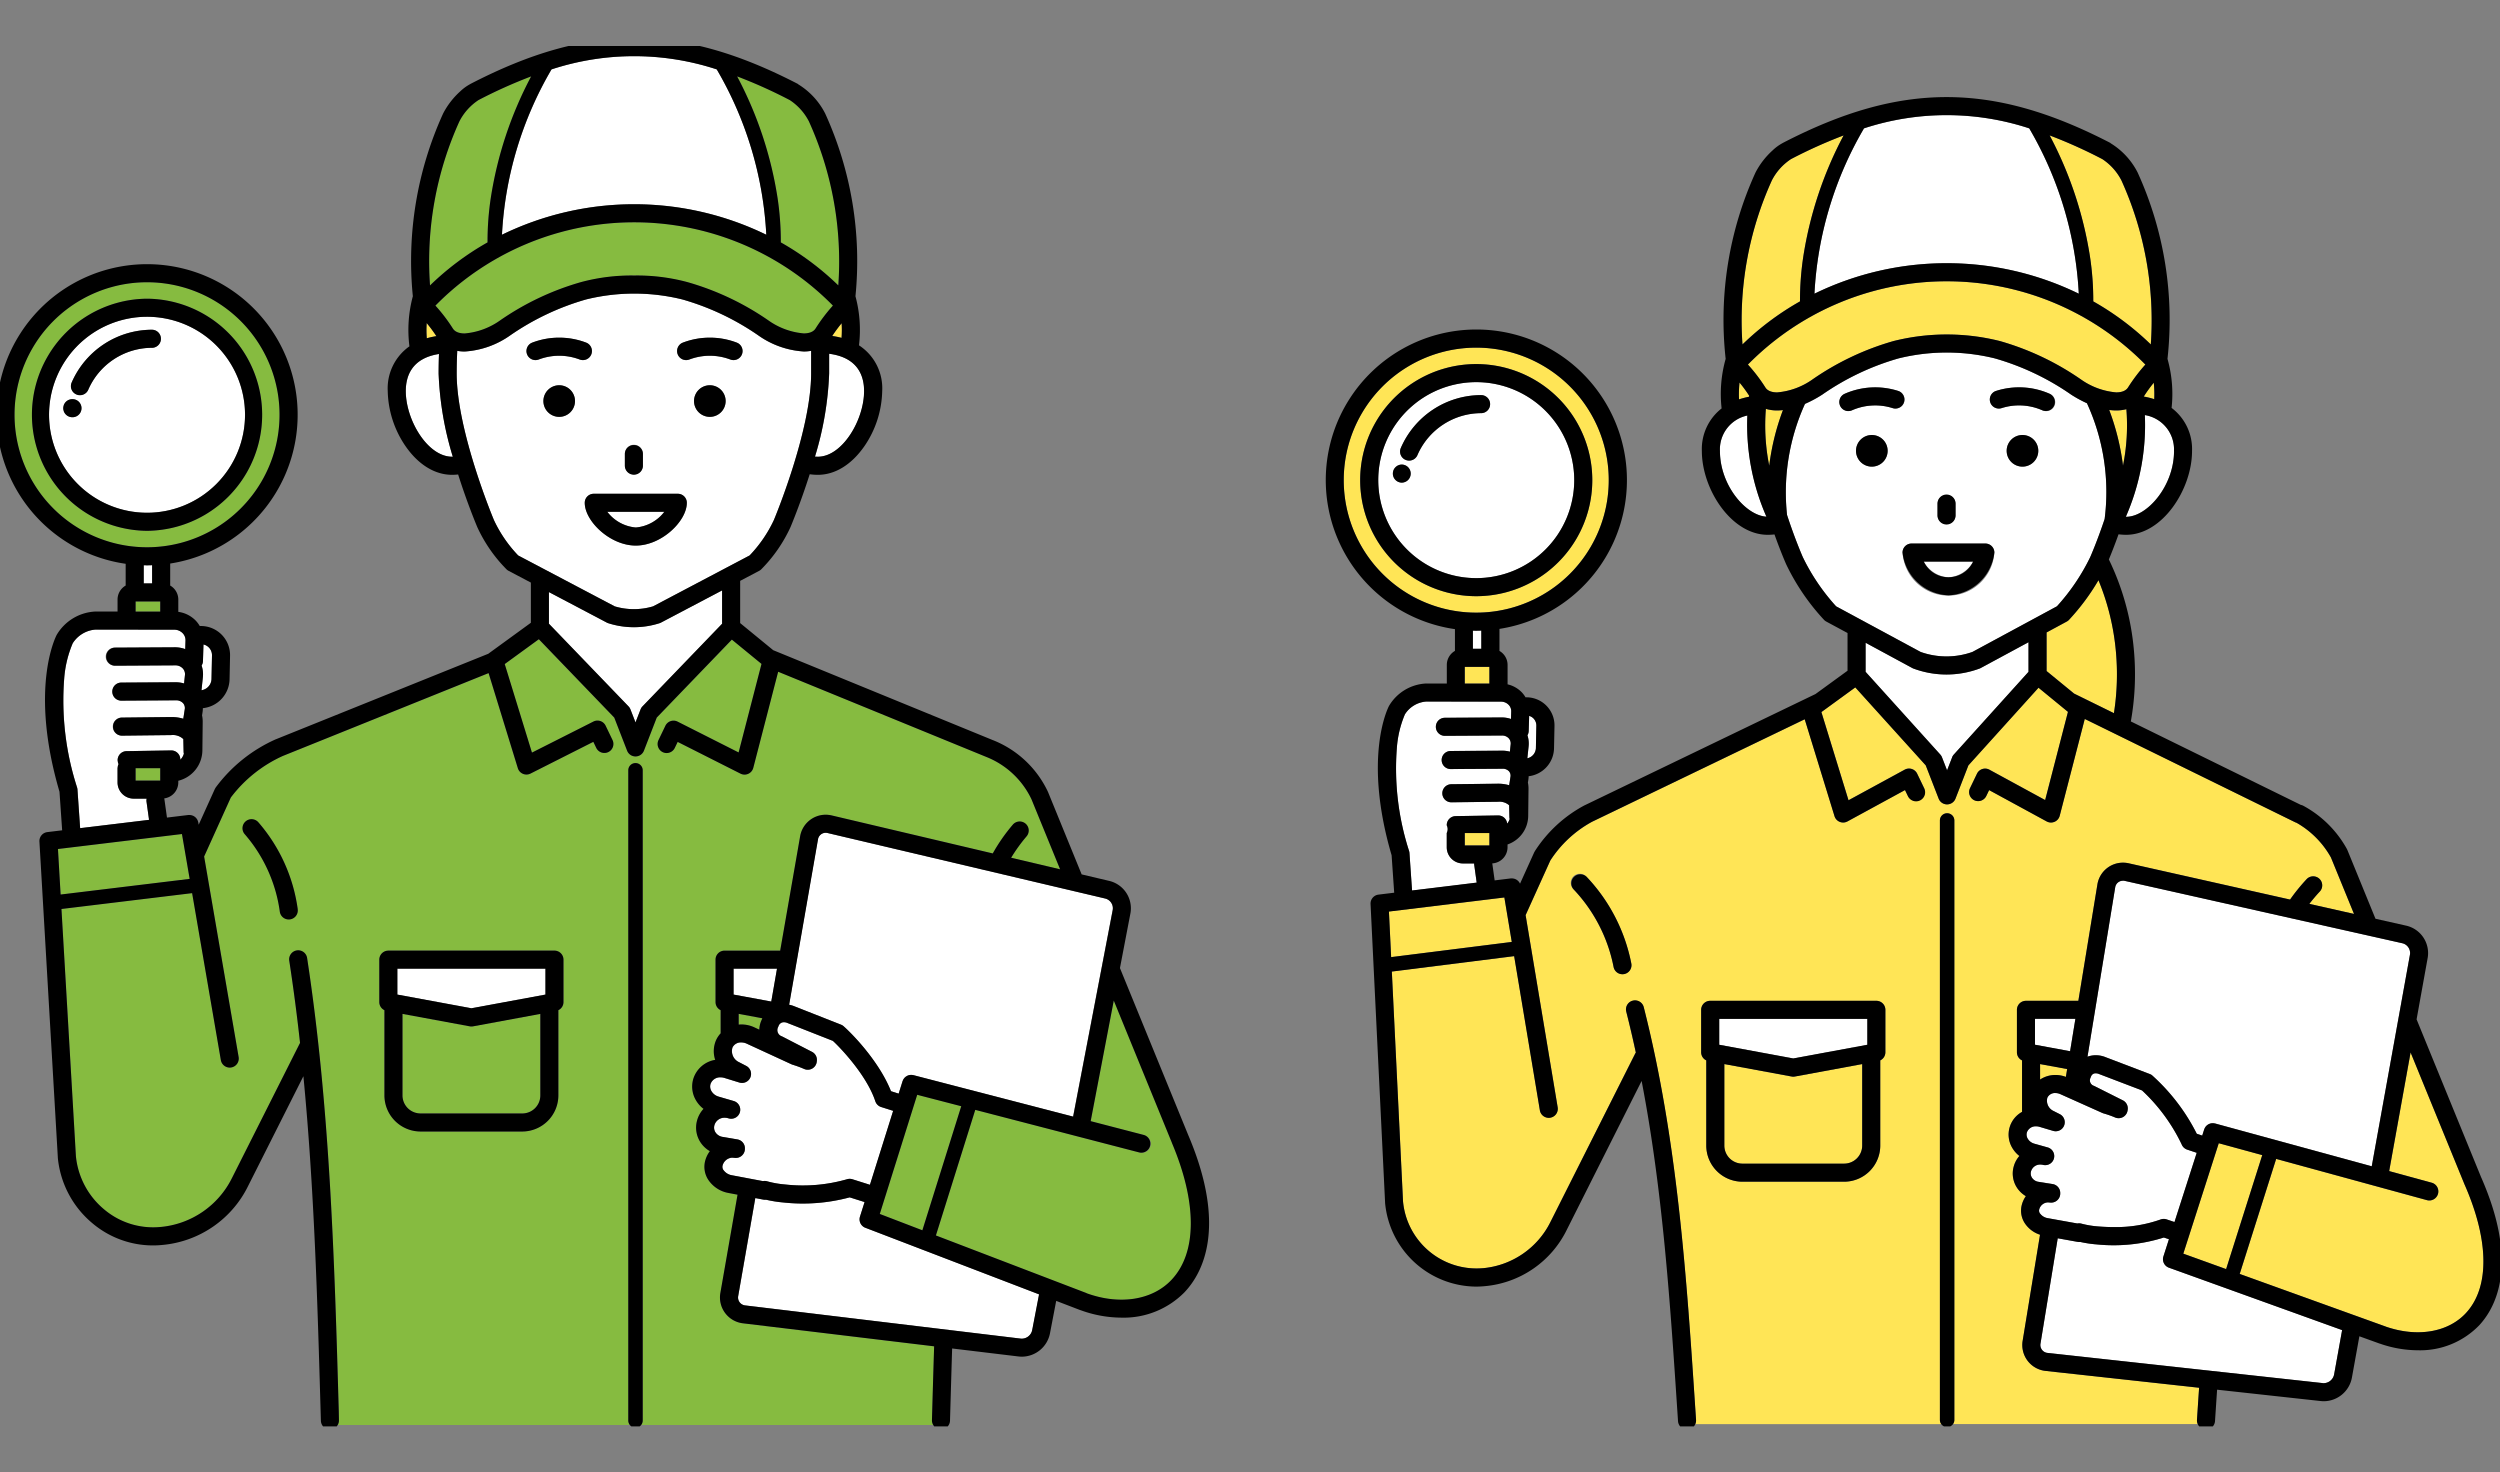 <svg xmlns="http://www.w3.org/2000/svg" xmlns:xlink="http://www.w3.org/1999/xlink" width="326" height="192" viewBox="0 0 326 192"><rect x="0" y="0" width="326" height="192" fill="#808080" stroke="none"/><defs><clipPath id="a"><rect width="326" height="192" transform="translate(812 7337)" fill="#fff" stroke="#707070" stroke-width="1"/></clipPath><clipPath id="b"><rect width="326" height="180" transform="translate(0.223 0.401)" fill="none"/></clipPath></defs><g transform="translate(-812 -7337)" clip-path="url(#a)"><g transform="translate(811.589 7342.1)"><g transform="translate(0.188 0.5)" clip-path="url(#b)"><path d="M82.618,294.2v-2.372c-.22.007-.44.016-.661.016h0c-.145,0-.289-.008-.434-.011V294.2Z" transform="translate(-62.558 -223.725)" fill="#fff"/><path d="M15.061,164.664a17.164,17.164,0,0,0,12.218,5.06h0a17.278,17.278,0,1,0-12.219-5.06m12.217-27.351h0a15.134,15.134,0,0,1,0,30.267h0a15.134,15.134,0,0,1,0-30.267" transform="translate(-7.88 -103.962)" fill="#86bb40"/><path d="M29.1,167.052a12.794,12.794,0,0,0,12.779,12.779h0A12.778,12.778,0,1,0,29.1,167.052m3.084.323h-.037a1.178,1.178,0,0,1,.021-2.355H32.2a1.178,1.178,0,0,1-.01,2.355m10.36-11.41h0a1.178,1.178,0,0,1,0,2.355h0a9.079,9.079,0,0,0-8.336,5.475,1.178,1.178,0,0,1-2.161-.936,11.433,11.433,0,0,1,10.5-6.894" transform="translate(-22.486 -118.568)" fill="#fff"/><path d="M34.24,174.541h0a15.134,15.134,0,0,0,0-30.267h0a15.134,15.134,0,0,0,0,30.267m9.036-24.169a12.778,12.778,0,0,1-9.035,21.814h0a12.778,12.778,0,1,1,9.036-21.814" transform="translate(-14.842 -110.923)"/><path d="M80.239,311.9H77.026v1.319l3.213,0Z" transform="translate(-59.121 -239.068)" fill="#86bb40"/><path d="M41.915,169.9a1.177,1.177,0,0,0,1.549-.613,9.079,9.079,0,0,1,8.336-5.475h0a1.178,1.178,0,0,0,0-2.355h0a11.434,11.434,0,0,0-10.5,6.894,1.178,1.178,0,0,0,.613,1.548" transform="translate(-31.736 -124.058)"/><path d="M38.3,199.9h-.026a1.178,1.178,0,1,0-.021,2.355h.037a1.178,1.178,0,0,0,.01-2.355" transform="translate(-28.589 -153.449)"/><path d="M113.516,338.452a3.53,3.53,0,0,1,.167,1.52l-.181,1.7a1.529,1.529,0,0,0,1.309-1.546l.062-2.979a1.45,1.45,0,0,0-.411-1.054,1.432,1.432,0,0,0-.7-.392l-.066,2.169a1.161,1.161,0,0,1-.179.578" transform="translate(-87.006 -257.269)" fill="#fff"/><path d="M47.768,349.921a1.165,1.165,0,0,1,.019-.407H46.1a2.11,2.11,0,0,1-2.107-2.108v-1.864A1.1,1.1,0,0,0,44,344.521a1.178,1.178,0,0,1,1.159-1.2l5.823-.092H51a1.178,1.178,0,0,1,1.177,1.159c0,.018,0,.036,0,.054a1.756,1.756,0,0,0,.464-.786,1.174,1.174,0,0,1-.035-.252l-.039-1.656a2,2,0,0,0-1.584-.523l-6.418.074h-.014a1.177,1.177,0,0,1-.013-2.355l6.418-.074h.066a5.261,5.261,0,0,1,1.54.225l.189-1.214a.97.97,0,0,0-.207-.808,1.219,1.219,0,0,0-.948-.381h-.011l-7.125.044h-.007a1.178,1.178,0,0,1-.007-2.355l7.125-.044a3.991,3.991,0,0,1,1.093.156l.113-1.065a1.1,1.1,0,0,0-.274-.886,1.315,1.315,0,0,0-1.006-.407l-7.833.045a1.178,1.178,0,1,1-.013-2.355l7.833-.045a3.934,3.934,0,0,1,1.339.239l.034-1.129a1.3,1.3,0,0,0-.374-.952,1.524,1.524,0,0,0-1.106-.455l-10.261-.013h0a3.868,3.868,0,0,0-2.969,1.787,14.521,14.521,0,0,0-1.113,4.641,36.824,36.824,0,0,0,1.687,14.174,1.166,1.166,0,0,1,.046.253l.348,5.039L48.1,352.28Z" transform="translate(-28.438 -250.975)" fill="#fff"/><path d="M80.238,404.2H77.025v1.616h3.213Z" transform="translate(-59.12 -309.632)" fill="#86bb40"/><path d="M149.528,433.467q.12-4.185.249-8.407l-24.921-3a3.392,3.392,0,0,1-2.952-3.973l2.236-12.8-1.173-.223a4.012,4.012,0,0,1-2.621-1.688,3.085,3.085,0,0,1-.453-2.389,3.688,3.688,0,0,1,.637-1.376,3.636,3.636,0,0,1-1.218-1.148,3.486,3.486,0,0,1-.467-2.778,3.608,3.608,0,0,1,.86-1.589,3.848,3.848,0,0,1-1.046-1.22,3.5,3.5,0,0,1-.285-2.7,3.6,3.6,0,0,1,2.853-2.471,3.589,3.589,0,0,1,.112-2.56,3.32,3.32,0,0,1,.6-.9V381.22a1.174,1.174,0,0,1-.668-1.057V374.63a1.178,1.178,0,0,1,1.178-1.178H129.7l2.6-14.907a3.383,3.383,0,0,1,3.329-2.816,3.493,3.493,0,0,1,.8.093l20.992,4.953A23.325,23.325,0,0,1,160,357.06a1.178,1.178,0,1,1,1.795,1.525,21.13,21.13,0,0,0-1.984,2.755l6.385,1.507-3.733-9.133a11.006,11.006,0,0,0-5.91-5.527h0l-27.123-11.1-3.242,12.53a1.178,1.178,0,0,1-1.671.756l-8.189-4.137-.386.8a1.178,1.178,0,0,1-2.122-1.021l.906-1.884a1.178,1.178,0,0,1,1.592-.541l7.956,4.019,2.986-11.541L123.4,332.9,113.6,343.066l-1.673,4.312a1.178,1.178,0,0,1-2.2,0l-1.673-4.312-9.835-10.211-4.448,3.237,3.55,11.547,8.015-4.049a1.178,1.178,0,0,1,1.592.541l.906,1.884a1.178,1.178,0,0,1-2.123,1.021l-.385-.8-8.189,4.137a1.178,1.178,0,0,1-1.657-.7l-3.813-12.4L64.863,348.059a17.539,17.539,0,0,0-6.8,5.429l-3.479,7.691,4.5,26.148a1.178,1.178,0,0,1-.961,1.36,1.2,1.2,0,0,1-.2.017,1.178,1.178,0,0,1-1.159-.978l-3.746-21.77-17.038,2.066,1.88,32.236a10.341,10.341,0,0,0,3.669,6.93,9.887,9.887,0,0,0,7.365,2.3l.028,0a11.565,11.565,0,0,0,9.3-6.4l.019-.039,8.846-17.563q-.6-5.382-1.406-10.72a1.178,1.178,0,0,1,2.328-.357c2.993,19.551,3.57,39.634,4.128,59.056l.035,1.221a1.17,1.17,0,0,1-.16.62H110.1a.935.935,0,0,1-.21-.587V349.937a.942.942,0,0,1,1.884,0v84.785a.934.934,0,0,1-.21.587h38.089a1.17,1.17,0,0,1-.16-.62ZM65.766,369.351a1.175,1.175,0,0,1-1.318-1.018,19.453,19.453,0,0,0-4.582-10.081,1.178,1.178,0,0,1,1.795-1.525,21.8,21.8,0,0,1,5.123,11.306,1.178,1.178,0,0,1-1.018,1.318m35.679,10.813a1.174,1.174,0,0,1-.668,1.057v11.11a4.716,4.716,0,0,1-4.71,4.71H82.8a4.716,4.716,0,0,1-4.71-4.71V381.22a1.174,1.174,0,0,1-.668-1.057V374.63a1.178,1.178,0,0,1,1.178-1.178h21.667a1.178,1.178,0,0,1,1.178,1.178Z" transform="translate(-27.739 -255.09)" fill="#86bb40"/><path d="M50.208,440.681,34.04,442.633l.346,5.937,16.828-2.041Z" transform="translate(-26.259 -337.522)" fill="#86bb40"/><path d="M143.423,444.173a21.8,21.8,0,0,0-5.123-11.306,1.178,1.178,0,0,0-1.8,1.525,19.452,19.452,0,0,1,4.582,10.081,1.178,1.178,0,1,0,2.336-.3" transform="translate(-104.377 -331.23)"/><path d="M328.457,310.119v-4.348l-7.979,4.2a1.182,1.182,0,0,1-.133.06,10.945,10.945,0,0,1-6.781,0,1.209,1.209,0,0,1-.133-.06l-7.557-3.983v4.126L316.255,320.9a1.177,1.177,0,0,1,.25.391l.661,1.7.661-1.7a1.183,1.183,0,0,1,.25-.391Z" transform="translate(-234.072 -234.385)" fill="#fff"/><path d="M238.1,157.765c-.019.3-.029.6-.029.9,0,.366.015.73.042,1.091a10.359,10.359,0,0,1,1.252-.277,18.368,18.368,0,0,0-1.266-1.709" transform="translate(-182.234 -121.237)" fill="#ffe556"/><path d="M463.96,159.754q.037-.513.037-1.032c0-.294-.011-.586-.028-.876a18.985,18.985,0,0,0-1.226,1.663,10.607,10.607,0,0,1,1.217.245" transform="translate(-353.996 -121.299)" fill="#ffe556"/><path d="M226.632,179.721c0,3.774,2.843,8.563,6.038,8.563l.094,0a42.291,42.291,0,0,1-1.852-10.86v-.005c0-.829.016-1.673.048-2.529-3.528.552-4.327,2.858-4.327,4.834" transform="translate(-173.492 -134.326)" fill="#fff"/><path d="M455.045,174.755c0,.431,0,.875,0,1.334l0,1.232h0a42.273,42.273,0,0,1-1.849,10.848c.123.008.247.014.372.014,3.2,0,6.038-4.788,6.038-8.563,0-2.017-.836-4.378-4.556-4.865" transform="translate(-346.694 -134.225)" fill="#fff"/><path d="M341.929,264.315a5.232,5.232,0,0,0,3.715-2.043h-7.429a5.232,5.232,0,0,0,3.715,2.043" transform="translate(-258.795 -201.131)" fill="#fff"/><path d="M259.663,170.986a17.116,17.116,0,0,0,3.16,4.608l12.594,6.637a8.765,8.765,0,0,0,4.989,0L293,175.594a17.12,17.12,0,0,0,3.16-4.608c.049-.115,4.86-11.6,4.86-19.13h0l0-1.236c0-.595,0-1.16,0-1.706a5.419,5.419,0,0,1-.963.083,11.478,11.478,0,0,1-5.869-2.059,33.561,33.561,0,0,0-9.921-4.719l-.039-.011a26.217,26.217,0,0,0-12.549,0l-.039.011a33.554,33.554,0,0,0-9.917,4.716A11.485,11.485,0,0,1,255.854,149a5.427,5.427,0,0,1-.975-.085c-.052.984-.071,1.965-.076,2.947,0,7.54,4.811,19.013,4.86,19.128m25.154-2.262c0,2.383-3.29,5.576-6.655,5.576s-6.656-3.193-6.656-5.576a1.178,1.178,0,0,1,1.178-1.178H283.64a1.178,1.178,0,0,1,1.178,1.178m-18.706-13.268a2.06,2.06,0,1,1,2.06,2.061,2.06,2.06,0,0,1-2.06-2.061m19.643,0a2.06,2.06,0,1,1,2.06,2.061,2.06,2.06,0,0,1-2.06-2.061m-6.664,8.4a1.178,1.178,0,0,1-2.355,0V162.37a1.178,1.178,0,1,1,2.355,0Zm5.212-16.017a9.877,9.877,0,0,1,7.024,0,1.178,1.178,0,1,1-.845,2.2,7.521,7.521,0,0,0-5.334,0,1.178,1.178,0,0,1-.845-2.2m-19.643,0a9.876,9.876,0,0,1,7.024,0,1.178,1.178,0,1,1-.845,2.2,7.52,7.52,0,0,0-5.334,0,1.178,1.178,0,1,1-.845-2.2" transform="translate(-195.029 -108.76)" fill="#fff"/><path d="M351.7,402.327a.942.942,0,1,0-1.884,0v84.785a.942.942,0,0,0,1.884,0Z" transform="translate(-267.666 -307.481)"/><path d="M234,541.884a1.176,1.176,0,0,1-.428,0l-8.775-1.622V550.89a2.358,2.358,0,0,0,2.355,2.355h13.267a2.358,2.358,0,0,0,2.355-2.355V540.262Z" transform="translate(-172.088 -413.65)" fill="#86bb40"/><path d="M221.96,518.61l9.656,1.785,9.656-1.785v-3.376H221.96Z" transform="translate(-169.921 -394.516)" fill="#fff"/><path d="M234.8,505.234H213.138a1.178,1.178,0,0,0-1.178,1.178v5.533a1.174,1.174,0,0,0,.668,1.056v11.11a4.715,4.715,0,0,0,4.71,4.71H230.6a4.716,4.716,0,0,0,4.71-4.71V513a1.174,1.174,0,0,0,.667-1.056v-5.533a1.177,1.177,0,0,0-1.178-1.178m-4.2,21.233H217.338a2.358,2.358,0,0,1-2.355-2.355V513.484l8.774,1.623a1.184,1.184,0,0,0,.428,0l8.774-1.623v10.628a2.358,2.358,0,0,1-2.355,2.355m-13.267-18.878h16.289v3.376l-9.656,1.785-9.656-1.785v-3.376Z" transform="translate(-162.276 -386.872)"/><path d="M411.3,541.642a4.025,4.025,0,0,1,1.7.376l.645.3a3.166,3.166,0,0,1,.253-1.153l.119-.279c.008-.017.016-.034.024-.051l-3.082-.57v1.4c.114-.01.228-.017.344-.017" transform="translate(-314.407 -413.65)" fill="#86bb40"/><path d="M408.124,518.61l4.916.909.748-4.285h-5.664Z" transform="translate(-312.24 -394.516)" fill="#fff"/><path d="M439.429,34.393a1.2,1.2,0,0,1-.12-.052,1.121,1.121,0,0,0,.12.052" transform="translate(-336.081 -26.881)" fill="#ffe556"/><path d="M266.3,34.4a1.112,1.112,0,0,0,.122-.053,1.183,1.183,0,0,1-.122.053" transform="translate(-203.82 -26.884)" fill="#ffe556"/><path d="M416.951,24.275a63.718,63.718,0,0,0-6.864-3.089,50.128,50.128,0,0,1,5.269,15.866,38.1,38.1,0,0,1,.421,5.779,36.6,36.6,0,0,1,7.5,5.613,44.178,44.178,0,0,0-3.833-21.4,7.331,7.331,0,0,0-2.495-2.774" transform="translate(-313.741 -16.824)" fill="#86bb40"/><path d="M247.146,42.833a38.11,38.11,0,0,1,.421-5.779,50.123,50.123,0,0,1,5.268-15.866,63.684,63.684,0,0,0-6.864,3.089,7.328,7.328,0,0,0-2.494,2.774,44.169,44.169,0,0,0-3.833,21.4,36.6,36.6,0,0,1,7.5-5.613" transform="translate(-183.348 -16.826)" fill="#86bb40"/><path d="M314.356,33.286A47.5,47.5,0,0,0,307.9,11.723a34.546,34.546,0,0,0-21.551,0,47.5,47.5,0,0,0-6.46,21.562,39.33,39.33,0,0,1,34.471,0" transform="translate(-214.204 -8.273)" fill="#fff"/><path d="M245.323,115.832c.115.174.451.64,1.54.64a9.319,9.319,0,0,0,4.6-1.687,35.684,35.684,0,0,1,10.566-5.007,28.5,28.5,0,0,1,13.879,0,35.687,35.687,0,0,1,10.57,5.009,9.313,9.313,0,0,0,4.594,1.684c1.089,0,1.425-.467,1.54-.64a22.292,22.292,0,0,1,2.262-2.987,36.35,36.35,0,0,0-51.83,0,21.684,21.684,0,0,1,2.28,2.992" transform="translate(-186.038 -78.592)" fill="#86bb40"/><path d="M306.938,194.246a2.06,2.06,0,1,0-2.06,2.061,2.061,2.061,0,0,0,2.06-2.061" transform="translate(-231.735 -147.55)"/><path d="M295.044,168.682a7.518,7.518,0,0,1,5.334,0,1.178,1.178,0,1,0,.845-2.2,9.874,9.874,0,0,0-7.024,0,1.178,1.178,0,1,0,.845,2.2" transform="translate(-224.569 -127.408)"/><path d="M390.341,194.246a2.06,2.06,0,1,0-2.06,2.061,2.061,2.061,0,0,0,2.06-2.061" transform="translate(-295.496 -147.55)"/><path d="M378.448,168.682a7.518,7.518,0,0,1,5.334,0,1.178,1.178,0,1,0,.845-2.2,9.874,9.874,0,0,0-7.024,0,1.178,1.178,0,1,0,.845,2.2" transform="translate(-288.331 -127.408)"/><path d="M349.1,225.291a1.178,1.178,0,0,0-1.178,1.178v1.483a1.178,1.178,0,1,0,2.355,0v-1.483a1.178,1.178,0,0,0-1.178-1.178" transform="translate(-266.218 -172.859)"/><path d="M326.9,252.272a1.178,1.178,0,0,0-1.178,1.178c0,2.383,3.291,5.576,6.656,5.576s6.655-3.193,6.655-5.576a1.178,1.178,0,0,0-1.178-1.178Zm5.478,4.4a5.232,5.232,0,0,1-3.715-2.043H336.1a5.232,5.232,0,0,1-3.715,2.043" transform="translate(-249.249 -193.486)"/><path d="M427.208,645.808a1.178,1.178,0,0,1-.7-1.452l.6-1.9-1.94-.614a23.5,23.5,0,0,1-8.643.669,15.815,15.815,0,0,1-2.27-.362,1.08,1.08,0,0,1-.132.007,1.156,1.156,0,0,1-.22-.021l-1.045-.2-2.23,12.77a1.038,1.038,0,0,0,.914,1.23l35.941,4.329a1.394,1.394,0,0,0,1.484-1.084l.9-4.689Z" transform="translate(-314.137 -491.306)" fill="#fff"/><path d="M438.839,462.4a3.58,3.58,0,0,1,.711.214L445.6,465a1.182,1.182,0,0,1,.262.145,26.078,26.078,0,0,1,6.26,8.533l1,.318.509-1.622c.009-.029.024-.055.036-.083s.029-.074.047-.109a1.094,1.094,0,0,1,.062-.1c.021-.031.04-.063.064-.092a1.132,1.132,0,0,1,.081-.087c.025-.026.05-.052.078-.075a1.075,1.075,0,0,1,.095-.069c.03-.021.059-.042.091-.059s.069-.033.1-.048.068-.031.1-.042.073-.019.109-.027a1.125,1.125,0,0,1,.113-.022,1.081,1.081,0,0,1,.114-.005c.039,0,.077,0,.116,0s.078.011.118.018.059.006.089.014l20.826,5.407,5.162-26.953a1.309,1.309,0,0,0-.963-1.486l-36.211-8.543a1.13,1.13,0,0,0-.258-.031,1.02,1.02,0,0,0-1.009.866Z" transform="translate(-335.722 -336.986)" fill="#fff"/><path d="M402.081,565.635a1.177,1.177,0,0,1,.55.025,12.523,12.523,0,0,0,2.324.411,20.82,20.82,0,0,0,8.082-.679,1.174,1.174,0,0,1,.71,0l2.283.722,3.029-9.646-1.564-.495a1.178,1.178,0,0,1-.763-.753c-1.156-3.495-4.755-7.172-5.536-7.874l-5.885-2.318-.029-.012a1.151,1.151,0,0,0-.45-.1.719.719,0,0,0-.7.446l-.118.279a.848.848,0,0,0,.526,1.112c.027.011.054.024.08.038l3.86,1.991a1.177,1.177,0,0,1,.624,1.223l-.017.108a1.178,1.178,0,0,1-1.63.9,13.689,13.689,0,0,0-1.509-.557,1.167,1.167,0,0,1-.158-.06l-5.827-2.686a1.687,1.687,0,0,0-.711-.16,1.207,1.207,0,0,0-1.146.657,1.59,1.59,0,0,0,.863,1.923l.922.478a1.178,1.178,0,0,1-.891,2.17l-1.946-.6a1.683,1.683,0,0,0-.5-.077,1.32,1.32,0,0,0-1.312.867,1.162,1.162,0,0,0,.1.9,1.584,1.584,0,0,0,.955.749l1.992.581a1.178,1.178,0,0,1-.638,2.267l-.15-.041a1.575,1.575,0,0,0-.414-.056,1.357,1.357,0,0,0-1.345,1,1.139,1.139,0,0,0,.152.921,1.359,1.359,0,0,0,.93.581l1.921.326a1.178,1.178,0,0,1,.977,1.25l0,.056a1.2,1.2,0,0,1-.415.824,1.182,1.182,0,0,1-.874.282l-.326-.031c-.027,0-.053,0-.08,0a1.376,1.376,0,0,0-1.222,1.053.735.735,0,0,0,.128.577,1.677,1.677,0,0,0,1.09.664Z" transform="translate(-302.359 -417.211)" fill="#fff"/><path d="M550.909,551.447s0,0,0-.006l0-.007-7.58-18.547-3.012,15.725,6.923,1.8a1.178,1.178,0,1,1-.592,2.279l-21.382-5.551-5.133,16.377,19.653,7.535c4.316,1.571,8.552.911,11.056-1.723,3.357-3.532,3.383-10.049.072-17.88" transform="translate(-397.867 -408.012)" fill="#86bb40"/><path d="M499.69,586.546l-5.743-1.491-4.879,15.538,5.553,2.129Z" transform="translate(-374.121 -447.894)" fill="#86bb40"/><path d="M155.453,143.159h0L146.5,121.264l1.367-7.139a3.671,3.671,0,0,0-2.736-4.221l-3.624-.855L137.119,98.3c-.008-.018-.019-.033-.027-.051s-.012-.036-.022-.054a13.344,13.344,0,0,0-7.113-6.645h-.006L101.29,79.814l-4.314-3.536V70.772l2.478-1.306a1.179,1.179,0,0,0,.26-.186,19.157,19.157,0,0,0,3.823-5.511c.1-.238,1.3-3.1,2.506-6.9a7.754,7.754,0,0,0,1.062.076c2.249,0,4.4-1.326,6.071-3.734a13.16,13.16,0,0,0,2.322-7.184,6.678,6.678,0,0,0-3.027-5.968,16.846,16.846,0,0,0-.46-6.4,46.364,46.364,0,0,0-3.935-23.8c-.01-.022-.02-.044-.032-.065a9.514,9.514,0,0,0-3.521-3.787l.009-.018C96.644,1.9,89.85,0,83.153,0S69.661,1.9,61.772,5.99l0,.006a5.948,5.948,0,0,0-1.309.956A10.2,10.2,0,0,0,58.26,9.795c-.011.021-.021.043-.031.065a46.366,46.366,0,0,0-3.935,23.8,16.889,16.889,0,0,0-.445,6.529,6.705,6.705,0,0,0-2.829,5.838,13.16,13.16,0,0,0,2.323,7.184c1.666,2.408,3.822,3.734,6.071,3.734A7.719,7.719,0,0,0,60.2,56.9c1.2,3.785,2.4,6.634,2.5,6.871a19.157,19.157,0,0,0,3.823,5.511,1.173,1.173,0,0,0,.26.186l2.9,1.528v5.242L64.21,80.22c-.022.016-.04.035-.06.052L36.47,91.415l-.007,0-.005,0a19.7,19.7,0,0,0-7.844,6.266s-.005.01-.009.014c-.024.032-.043.067-.063.1a1.185,1.185,0,0,0-.061.106s-.006.009-.008.014l-2.106,4.655-.05-.293c-.005-.03-.017-.057-.024-.086a1.163,1.163,0,0,0-.032-.116,2.284,2.284,0,0,0-.1-.208c-.02-.033-.043-.062-.065-.092s-.045-.062-.071-.09-.051-.05-.078-.074a1.126,1.126,0,0,0-.09-.078c-.027-.02-.057-.037-.085-.055a1.217,1.217,0,0,0-.109-.062c-.029-.014-.06-.024-.091-.036a1.217,1.217,0,0,0-.123-.041c-.032-.008-.066-.012-.1-.018a1.2,1.2,0,0,0-.127-.017c-.037,0-.075,0-.113,0s-.062,0-.094,0l-2.782.336-.335-2.4c0-.035-.017-.068-.025-.1a2.11,2.11,0,0,0,1.836-2.088v-.214a4.122,4.122,0,0,0,3.14-3.907l.042-3.782a3.868,3.868,0,0,0-.084-.837l.066-.423a3.594,3.594,0,0,0,.039-.516,3.874,3.874,0,0,0,3.484-3.843l.062-2.979a3.8,3.8,0,0,0-3.809-3.891l-.141,0a3.722,3.722,0,0,0-.539-.716,3.889,3.889,0,0,0-2.259-1.13V73.209a2.107,2.107,0,0,0-1.058-1.825V68.514a19.635,19.635,0,1,0-5.806.033v2.836a2.107,2.107,0,0,0-1.059,1.825v1.563l-2.874,0h-.006A6.19,6.19,0,0,0,7.855,77.81c-.149.281-3.582,7.014.361,20.459l.348,5.031-1.928.233A1.177,1.177,0,0,0,5.6,104.771L8,145.957c0,.016,0,.032,0,.048a12.685,12.685,0,0,0,4.5,8.527,12.246,12.246,0,0,0,7.893,2.9c.4,0,.8-.02,1.2-.059a13.829,13.829,0,0,0,11.246-7.745l7.183-14.261c1.409,14.587,1.833,29.328,2.246,43.705l.035,1.221a1.178,1.178,0,0,0,1.177,1.144h.034a1.187,1.187,0,0,0,1.143-1.211L44.634,179c-.557-19.422-1.134-39.505-4.128-59.056a1.177,1.177,0,1,0-2.328.357q.816,5.333,1.406,10.72l-8.846,17.563-.019.039a11.564,11.564,0,0,1-9.3,6.4l-.028,0a9.887,9.887,0,0,1-7.365-2.3,10.342,10.342,0,0,1-3.669-6.93L8.473,113.56l17.038-2.066,3.746,21.77a1.178,1.178,0,0,0,1.159.978,1.192,1.192,0,0,0,.2-.017,1.177,1.177,0,0,0,.961-1.36l-4.5-26.148,3.479-7.691a17.541,17.541,0,0,1,6.8-5.429L64.172,82.8l3.813,12.4a1.178,1.178,0,0,0,1.656.7l8.19-4.137.385.8a1.178,1.178,0,0,0,2.123-1.021l-.906-1.884a1.178,1.178,0,0,0-1.592-.541l-8.015,4.049-3.55-11.547,4.448-3.237L80.558,88.6l1.673,4.312a1.178,1.178,0,0,0,2.2,0L86.1,88.6l9.792-10.167,3.867,3.169L96.774,93.146l-7.956-4.019a1.177,1.177,0,0,0-1.592.541l-.906,1.884a1.178,1.178,0,0,0,2.123,1.021l.386-.8,8.189,4.137a1.177,1.177,0,0,0,1.671-.756l3.242-12.53,27.123,11.1h0a11.009,11.009,0,0,1,5.91,5.527l3.733,9.133-6.385-1.506a21.071,21.071,0,0,1,1.984-2.756A1.178,1.178,0,1,0,132.5,102.6a23.316,23.316,0,0,0-2.584,3.715l-20.992-4.953a3.473,3.473,0,0,0-.8-.094,3.383,3.383,0,0,0-3.329,2.816l-2.6,14.907H94.942a1.178,1.178,0,0,0-1.178,1.178V125.7a1.174,1.174,0,0,0,.667,1.057v3.015a3.318,3.318,0,0,0-.6.9,3.588,3.588,0,0,0-.112,2.56,3.6,3.6,0,0,0-2.853,2.471,3.5,3.5,0,0,0,.285,2.7,3.848,3.848,0,0,0,1.046,1.22,3.605,3.605,0,0,0-.86,1.589,3.485,3.485,0,0,0,.467,2.778,3.634,3.634,0,0,0,1.218,1.148,3.69,3.69,0,0,0-.637,1.376,3.085,3.085,0,0,0,.454,2.39,4.013,4.013,0,0,0,2.621,1.688l1.173.223-2.236,12.8a3.392,3.392,0,0,0,2.952,3.973l24.921,3q-.132,4.22-.249,8.407l-.035,1.22a1.188,1.188,0,0,0,1.143,1.211h.034a1.178,1.178,0,0,0,1.177-1.144l.035-1.221q.117-4.078.242-8.192l8.672,1.044a3.531,3.531,0,0,0,.427.026,3.763,3.763,0,0,0,3.652-3l.819-4.275,3.131,1.2.01,0,.008,0a15.689,15.689,0,0,0,5.358.985,11.13,11.13,0,0,0,8.215-3.3c2.369-2.492,5.588-8.457.539-20.407m-13.3,20.507L122.5,156.131l5.133-16.377,21.381,5.551a1.178,1.178,0,0,0,.592-2.28l-6.923-1.8,3.012-15.725,7.58,18.547,0,.007a.043.043,0,0,1,0,.006c3.312,7.832,3.285,14.349-.072,17.88-2.5,2.634-6.74,3.294-11.056,1.723m-8.575,5.921-35.941-4.329a1.038,1.038,0,0,1-.914-1.23l2.23-12.77,1.045.2a1.164,1.164,0,0,0,.22.021,1.132,1.132,0,0,0,.132-.007,15.846,15.846,0,0,0,2.27.362,23.5,23.5,0,0,0,8.643-.669l1.94.614-.6,1.9a1.178,1.178,0,0,0,.7,1.452l22.651,8.684-.9,4.689a1.394,1.394,0,0,1-1.484,1.084m-38.762-21.97a.734.734,0,0,1-.128-.577,1.377,1.377,0,0,1,1.222-1.053c.026,0,.053,0,.08,0l.325.031a1.182,1.182,0,0,0,.874-.281,1.2,1.2,0,0,0,.415-.825l0-.056a1.177,1.177,0,0,0-.977-1.249l-1.921-.327a1.36,1.36,0,0,1-.93-.581,1.14,1.14,0,0,1-.152-.921,1.357,1.357,0,0,1,1.345-1,1.579,1.579,0,0,1,.414.056l.15.041a1.178,1.178,0,0,0,.638-2.267l-1.992-.582a1.585,1.585,0,0,1-.955-.748,1.163,1.163,0,0,1-.1-.9,1.32,1.32,0,0,1,1.312-.866,1.687,1.687,0,0,1,.5.077l1.946.6a1.177,1.177,0,0,0,.89-2.17l-.922-.478a1.59,1.59,0,0,1-.863-1.923,1.207,1.207,0,0,1,1.146-.658,1.69,1.69,0,0,1,.711.16l5.827,2.686a1.175,1.175,0,0,0,.158.06,13.685,13.685,0,0,1,1.509.557,1.177,1.177,0,0,0,1.63-.9l.016-.108a1.178,1.178,0,0,0-.624-1.223l-3.86-1.991c-.026-.014-.053-.026-.08-.038a.848.848,0,0,1-.526-1.112l.118-.278a.719.719,0,0,1,.7-.446,1.15,1.15,0,0,1,.45.1l.029.012,5.885,2.318c.781.7,4.381,4.379,5.536,7.874a1.178,1.178,0,0,0,.763.753l1.564.495-3.029,9.646-2.283-.722a1.18,1.18,0,0,0-.71,0,20.812,20.812,0,0,1-8.082.679,12.534,12.534,0,0,1-2.324-.41,1.175,1.175,0,0,0-.551-.025L95.9,148.28a1.677,1.677,0,0,1-1.09-.664m4.328-26.271h2.641l-.748,4.285-4.916-.909v-3.376Zm8.985-17.723a1.126,1.126,0,0,1,.258.031L144.6,112.2a1.309,1.309,0,0,1,.963,1.486L140.4,140.635l-20.827-5.407c-.03-.008-.059-.008-.089-.014s-.078-.015-.118-.018-.077,0-.116,0a1.145,1.145,0,0,0-.114.006,1.131,1.131,0,0,0-.113.022c-.037.008-.073.016-.109.028a1.077,1.077,0,0,0-.1.042c-.035.015-.07.03-.1.048s-.061.039-.091.059-.065.044-.1.069-.052.049-.077.075a1.18,1.18,0,0,0-.081.087c-.023.029-.043.061-.064.092s-.044.065-.062.1-.032.072-.046.109-.027.054-.036.083l-.509,1.622-1-.318c-1.651-4.242-5.836-8.224-6.26-8.533a1.176,1.176,0,0,0-.262-.144l-6.051-2.383a3.584,3.584,0,0,0-.71-.214l3.764-21.557a1.02,1.02,0,0,1,1.009-.866M99.868,127.81c-.008.017-.016.034-.024.051l-.119.279a3.166,3.166,0,0,0-.252,1.153l-.645-.3a4.026,4.026,0,0,0-1.7-.376c-.116,0-.23.007-.344.017v-1.4Zm15.315,25.517,4.879-15.537,5.743,1.491-5.069,16.175ZM83.99,87.531l-.661,1.7-.661-1.7a1.177,1.177,0,0,0-.25-.391L72.038,76.362V72.236l7.557,3.983a1.248,1.248,0,0,0,.133.06,10.949,10.949,0,0,0,6.781,0,1.227,1.227,0,0,0,.133-.06l7.979-4.2v4.348L84.24,87.14a1.178,1.178,0,0,0-.25.391M56.068,38.051c0-.3.011-.6.029-.9a18.4,18.4,0,0,1,1.266,1.709,10.369,10.369,0,0,0-1.253.277c-.027-.361-.042-.725-.042-1.091m4.3-27.2a7.326,7.326,0,0,1,2.494-2.774A63.686,63.686,0,0,1,69.723,4.99a50.124,50.124,0,0,0-5.268,15.866,38.107,38.107,0,0,0-.421,5.779,36.6,36.6,0,0,0-7.5,5.613,44.172,44.172,0,0,1,3.833-21.4m49.41,21.4a36.6,36.6,0,0,0-7.5-5.613,38.108,38.108,0,0,0-.421-5.779A50.128,50.128,0,0,0,96.581,4.99a63.727,63.727,0,0,1,6.864,3.089,7.332,7.332,0,0,1,2.495,2.774,44.178,44.178,0,0,1,3.833,21.4m.463,5.8q0,.519-.037,1.032a10.6,10.6,0,0,0-1.217-.245,19.02,19.02,0,0,1,1.226-1.663c.018.291.028.582.028.876M107.1,54.585c-.125,0-.248-.006-.372-.014a42.268,42.268,0,0,0,1.849-10.847h0l0-1.232c0-.46,0-.9,0-1.334,3.721.487,4.556,2.848,4.556,4.865,0,3.774-2.843,8.563-6.038,8.563M57.24,34.876a36.35,36.35,0,0,1,51.83,0,22.291,22.291,0,0,0-2.262,2.987c-.115.174-.451.64-1.54.64a9.312,9.312,0,0,1-4.594-1.684A35.687,35.687,0,0,0,90.1,31.815a25.073,25.073,0,0,0-6.94-.858,25.073,25.073,0,0,0-6.94.858,35.684,35.684,0,0,0-10.566,5.007,9.319,9.319,0,0,1-4.6,1.687c-1.089,0-1.425-.467-1.54-.64a21.684,21.684,0,0,0-2.28-2.992m15.137-30.8a34.544,34.544,0,0,1,21.551,0,47.5,47.5,0,0,1,6.461,21.562,39.33,39.33,0,0,0-34.471,0,47.5,47.5,0,0,1,6.46-21.562M60.01,43.725c0-.982.024-1.963.076-2.947a5.425,5.425,0,0,0,.975.085A11.484,11.484,0,0,0,66.934,38.8a33.556,33.556,0,0,1,9.917-4.716l.039-.011a26.218,26.218,0,0,1,12.549,0l.039.011A33.565,33.565,0,0,1,99.4,38.8a11.476,11.476,0,0,0,5.869,2.059,5.423,5.423,0,0,0,.963-.083c0,.545,0,1.111,0,1.706l0,1.236h0c0,7.533-4.811,19.015-4.86,19.13a17.129,17.129,0,0,1-3.16,4.608L85.613,74.1a8.766,8.766,0,0,1-4.989,0L68.03,67.461a17.122,17.122,0,0,1-3.16-4.608c-.049-.115-4.859-11.588-4.86-19.128M103.464,8.088a1.152,1.152,0,0,0,.12.052,1.075,1.075,0,0,1-.12-.052m-40.623,0a1.068,1.068,0,0,1-.122.053,1.181,1.181,0,0,0,.122-.053M57.7,41.188c-.032.856-.044,1.7-.048,2.529v.006a42.28,42.28,0,0,0,1.852,10.86l-.094,0c-3.2,0-6.038-4.788-6.038-8.563,0-1.975.8-4.282,4.328-4.834M10.557,97.979a1.2,1.2,0,0,0-.046-.253A36.813,36.813,0,0,1,8.824,83.553a14.526,14.526,0,0,1,1.113-4.641,3.868,3.868,0,0,1,2.969-1.787h0l10.261.013a1.524,1.524,0,0,1,1.106.455,1.3,1.3,0,0,1,.375.952l-.034,1.129a3.93,3.93,0,0,0-1.339-.239l-7.833.045a1.178,1.178,0,0,0,.013,2.355l7.833-.045A1.313,1.313,0,0,1,24.3,82.2a1.1,1.1,0,0,1,.274.886l-.113,1.065a3.989,3.989,0,0,0-1.093-.156l-7.125.044a1.178,1.178,0,0,0,.007,2.355h.007l7.125-.044h.011a1.219,1.219,0,0,1,.948.382.97.97,0,0,1,.207.808l-.188,1.214a5.262,5.262,0,0,0-1.54-.224h-.066l-6.418.074a1.178,1.178,0,0,0,.013,2.355h.014l6.418-.074a2,2,0,0,1,1.585.523L24.4,93.06a1.171,1.171,0,0,0,.035.252,1.759,1.759,0,0,1-.464.786c0-.018,0-.036,0-.054A1.177,1.177,0,0,0,22.8,92.886h-.019l-5.823.092a1.177,1.177,0,0,0-1.159,1.2,1.16,1.16,0,0,0,.119.49,1.162,1.162,0,0,0-.132.531v1.864a2.11,2.11,0,0,0,2.108,2.108h1.691a1.171,1.171,0,0,0-.019.407l.329,2.358-8.989,1.085Zm9.076-66.145a17.278,17.278,0,0,1,0,34.557h0a17.278,17.278,0,1,1,0-34.557m0,36.912h0c.221,0,.441-.009.661-.016V71.1H19.2V68.735c.145,0,.289.011.434.011m-1.492,4.711h3.213V74.78l-3.213,0Zm9.55,6a1.449,1.449,0,0,1,.411,1.054l-.062,2.979a1.529,1.529,0,0,1-1.309,1.546l.181-1.7a3.529,3.529,0,0,0-.167-1.52,1.161,1.161,0,0,0,.179-.578l.066-2.169a1.43,1.43,0,0,1,.7.392m-9.55,17.356V95.2h3.213v1.618ZM8.363,111.675l-.346-5.937,16.168-1.952,1.006,5.848Z" transform="translate(-0.236 -0.628)"/><path d="M818.568,330.394v-2.372c-.22.007-.439.016-.661.016h0c-.145,0-.289-.007-.434-.01v2.366Z" transform="translate(-625.181 -251.396)" fill="#fff"/><path d="M751.012,200.858a17.163,17.163,0,0,0,12.218,5.06h0a17.278,17.278,0,1,0-12.219-5.06m12.216-27.351h0a15.133,15.133,0,0,1,0,30.267h0a15.133,15.133,0,1,1,0-30.267" transform="translate(-570.504 -131.631)" fill="#ffe556"/><path d="M765.056,203.247a12.794,12.794,0,0,0,12.779,12.779h0a12.778,12.778,0,1,0-12.78-12.779m3.084.323H768.1a1.178,1.178,0,0,1,.01-2.355h.037a1.178,1.178,0,0,1-.01,2.355M778.5,192.161h0a1.178,1.178,0,0,1,0,2.355h0a9.079,9.079,0,0,0-8.335,5.475,1.177,1.177,0,1,1-2.161-.936,11.432,11.432,0,0,1,10.5-6.894" transform="translate(-585.11 -146.239)" fill="#fff"/><path d="M770.19,210.737h0a15.133,15.133,0,0,0,0-30.267h0a15.133,15.133,0,1,0,0,30.267m9.036-24.169a12.778,12.778,0,0,1-9.035,21.814h0a12.778,12.778,0,1,1,9.036-21.814" transform="translate(-577.465 -138.594)"/><path d="M816.189,348.091h-3.213v2.182l3.213,0Z" transform="translate(-621.744 -266.738)" fill="#ffe556"/><path d="M777.866,206.092a1.176,1.176,0,0,0,1.548-.613,9.079,9.079,0,0,1,8.335-5.475h0a1.178,1.178,0,0,0,0-2.355h0a11.433,11.433,0,0,0-10.5,6.894,1.177,1.177,0,0,0,.613,1.548" transform="translate(-594.36 -151.728)"/><path d="M774.252,236.1h-.037a1.178,1.178,0,0,0-.01,2.355h.037a1.178,1.178,0,0,0,.01-2.355" transform="translate(-591.212 -181.119)"/><path d="M847.629,377.779a3.418,3.418,0,0,1,.153,1.446l-.165,1.549a1.411,1.411,0,0,0,1.118-1.406l.059-2.83a1.317,1.317,0,0,0-.374-.959,1.3,1.3,0,0,0-.566-.333l-.061,1.981a1.152,1.152,0,0,1-.164.552" transform="translate(-648.226 -287.498)" fill="#fff"/><path d="M785.022,388.607a1.162,1.162,0,0,1-.006-.164h-1.468a2.11,2.11,0,0,1-2.107-2.108v-1.864a1.1,1.1,0,0,0,0-1,1.177,1.177,0,0,1,1.159-1.2l5.532-.088a1.171,1.171,0,0,1,1.185,1.069,1.594,1.594,0,0,0,.327-.6,1.179,1.179,0,0,1-.031-.24l-.036-1.557a1.891,1.891,0,0,0-1.446-.456l-6.1.07h-.014a1.178,1.178,0,0,1-.013-2.355l6.1-.07a5.125,5.125,0,0,1,1.478.2l.169-1.089a.864.864,0,0,0-.183-.72,1.083,1.083,0,0,0-.866-.342l-6.769.041h-.008a1.178,1.178,0,0,1-.007-2.355l6.769-.041a3.748,3.748,0,0,1,.988.131l.1-.942a.992.992,0,0,0-.246-.8,1.184,1.184,0,0,0-.912-.367l-7.442.042h-.007a1.178,1.178,0,0,1-.006-2.355l7.442-.042h.022a3.716,3.716,0,0,1,1.194.2l.03-.987a1.18,1.18,0,0,0-.339-.861,1.389,1.389,0,0,0-1.008-.414l-9.748-.013h0A3.607,3.607,0,0,0,775.985,369a13.765,13.765,0,0,0-1.052,4.4,34.933,34.933,0,0,0,1.6,13.433,1.189,1.189,0,0,1,.046.253l.338,4.889,8.428-1.029Z" transform="translate(-592.563 -281.446)" fill="#fff"/><path d="M816.189,441.726v-1.617h-3.213v1.616Z" transform="translate(-621.743 -337.085)" fill="#ffe556"/><path d="M1144.153,309.485a31.821,31.821,0,0,0-2.28-9.346,29.1,29.1,0,0,1-3.859,5.185,1.183,1.183,0,0,1-.278.208l-2.628,1.419v5.033l3.59,2.942,5.192,2.549a32.76,32.76,0,0,0,.262-7.99" transform="translate(-868.01 -230.08)" fill="#ffe556"/><path d="M877.661,453.712q.1-1.445.193-2.894l-20.013-2.195a3.393,3.393,0,0,1-2.995-3.942l2.262-13.817a3.78,3.78,0,0,1-1.951-1.448,2.986,2.986,0,0,1-.462-2.307,3.559,3.559,0,0,1,.562-1.282,3.5,3.5,0,0,1-1.135-1.065,3.366,3.366,0,0,1-.478-2.679,3.489,3.489,0,0,1,.769-1.494,3.7,3.7,0,0,1-.968-1.125,3.374,3.374,0,0,1,1.313-4.621v-6.717a1.174,1.174,0,0,1-.667-1.056v-5.533a1.177,1.177,0,0,1,1.178-1.178H862.1l2.482-15.163a3.377,3.377,0,0,1,3.336-2.852,3.491,3.491,0,0,1,.763.085l21.028,4.726a24.755,24.755,0,0,1,2.115-2.612,1.178,1.178,0,1,1,1.726,1.6q-.708.763-1.33,1.574l5.828,1.31-3.007-7.358a11.794,11.794,0,0,0-4.5-4.534,1.167,1.167,0,0,1-.181-.069L862.941,363.6l-3.266,12.625a1.177,1.177,0,0,1-1.7.739l-7.506-4.086-.369.768a1.177,1.177,0,0,1-2.122-1.02l.906-1.884a1.177,1.177,0,0,1,1.624-.524l7.268,3.957,2.974-11.5-3.84-3.147-9.145,10.126-1.68,4.33a1.178,1.178,0,0,1-2.2,0l-1.68-4.33-9.187-10.173-4.421,3.217,3.538,11.5,7.328-3.989a1.177,1.177,0,0,1,1.624.524l.906,1.884a1.178,1.178,0,0,1-2.122,1.021l-.369-.768L832,376.969a1.178,1.178,0,0,1-1.689-.688l-3.885-12.634L798.7,377.007a15.012,15.012,0,0,0-5.455,5.067l-3.217,7.113,4.177,25.038a1.177,1.177,0,1,1-2.323.388l-3.349-20.075-15.95,2.009,1.459,29.969a9.628,9.628,0,0,0,10.417,8.712l.028,0a10.926,10.926,0,0,0,8.79-6.045l.019-.038,11.016-21.908a1.175,1.175,0,0,1,.082-.128q-.579-2.68-1.251-5.343a1.178,1.178,0,0,1,2.283-.58c4.4,17.328,5.586,35.223,6.733,52.529l.086,1.3a1.169,1.169,0,0,1-.1.547h32.085a.936.936,0,0,1-.179-.549V376.843a.942.942,0,0,1,1.884,0v78.163a.937.937,0,0,1-.179.549h31.921a1.164,1.164,0,0,1-.1-.547Zm-74.795-56.85a1.176,1.176,0,0,1-1.373-.943,20.422,20.422,0,0,0-5.225-10.108,1.178,1.178,0,1,1,1.726-1.6,22.768,22.768,0,0,1,5.814,11.28,1.178,1.178,0,0,1-.943,1.373M836.94,407.07a1.174,1.174,0,0,1-.667,1.056v11.11a4.715,4.715,0,0,1-4.71,4.71H818.3a4.716,4.716,0,0,1-4.71-4.71v-11.11a1.174,1.174,0,0,1-.667-1.056v-5.533a1.177,1.177,0,0,1,1.178-1.178h21.667a1.177,1.177,0,0,1,1.177,1.178Z" transform="translate(-590.864 -275.453)" fill="#ffe556"/><path d="M786.018,475.777l-15.053,1.838.289,5.942,15.731-1.981Z" transform="translate(-589.627 -364.352)" fill="#ffe556"/><path d="M879.672,474.5a22.774,22.774,0,0,0-5.814-11.28,1.178,1.178,0,0,0-1.727,1.6,20.42,20.42,0,0,1,5.225,10.108,1.178,1.178,0,1,0,2.316-.43" transform="translate(-666.727 -354.469)"/><path d="M1077.916,430.11a.942.942,0,1,0-1.884,0v78.163a.942.942,0,0,0,1.884,0Z" transform="translate(-822.846 -328.72)"/><path d="M1056.138,338.329v-3.866l-6.244,3.372c-.03.016-.061.031-.092.044a12.356,12.356,0,0,1-8.716,0c-.031-.013-.062-.028-.092-.044l-6.1-3.3v3.791l9.74,10.784a1.185,1.185,0,0,1,.224.363l.661,1.7.661-1.7a1.178,1.178,0,0,1,.224-.363Z" transform="translate(-791.395 -256.32)" fill="#fff"/><path d="M1190.247,192.9c.01-.22.017-.44.017-.662a14.4,14.4,0,0,0-.077-1.485,18.452,18.452,0,0,0-1.306,1.806,10.237,10.237,0,0,1,1.366.34" transform="translate(-909.118 -146.455)" fill="#ffe556"/><path d="M966.091,192.387a18.116,18.116,0,0,0-1.259-1.716,14.427,14.427,0,0,0-.079,1.5c0,.232.008.463.019.694a10.068,10.068,0,0,1,1.3-.341c.006-.047.014-.094.02-.14" transform="translate(-737.776 -146.393)" fill="#ffe556"/><path d="M960.327,222.15a29.727,29.727,0,0,1-2.487-13.193,4.5,4.5,0,0,0-3.574,4.637c0,4.435,3.341,8.389,6.061,8.555" transform="translate(-729.758 -160.372)" fill="#fff"/><path d="M1181.436,208.712a29.725,29.725,0,0,1-2.488,13.257h.05c2.75,0,6.238-4.032,6.238-8.563a4.527,4.527,0,0,0-3.8-4.7" transform="translate(-901.524 -160.185)" fill="#fff"/><path d="M1070.319,291.878a3.93,3.93,0,0,0,3.218-2.044H1067.1a3.931,3.931,0,0,0,3.219,2.044" transform="translate(-816.018 -222.202)" fill="#fff"/><path d="M997.231,207.19l11.022,5.952a10.064,10.064,0,0,0,6.755,0l11.022-5.952a26.951,26.951,0,0,0,4.342-6.416c.02-.044.908-2.066,1.878-4.962a27.726,27.726,0,0,0-2.305-15.1,15.911,15.911,0,0,1-2.056-1.12,33.561,33.561,0,0,0-9.921-4.719l-.039-.011a26.219,26.219,0,0,0-12.549,0l-.039.011a33.557,33.557,0,0,0-9.917,4.716,15.744,15.744,0,0,1-2.25,1.207,27.855,27.855,0,0,0-2.339,14.486c1.036,3.177,2.034,5.445,2.054,5.492a26.973,26.973,0,0,0,4.342,6.416m8.662-7.01a1.178,1.178,0,0,1,1.178-1.178h9.62a1.177,1.177,0,0,1,1.178,1.178,6,6,0,0,1-11.975,0m6.915-6.354v1.483a1.178,1.178,0,0,1-2.355,0v-1.483a1.178,1.178,0,0,1,2.355,0m-10.919-4.854a2.061,2.061,0,1,1,2.06-2.061,2.06,2.06,0,0,1-2.06,2.061m19.643-4.121a2.061,2.061,0,1,1-2.06,2.061,2.061,2.061,0,0,1,2.06-2.061m-3.464-5.742a9.876,9.876,0,0,1,7.015.368,1.178,1.178,0,1,1-.96,2.151,7.523,7.523,0,0,0-5.326-.279,1.178,1.178,0,0,1-.729-2.24m-19.728.368a9.877,9.877,0,0,1,7.015-.368,1.178,1.178,0,0,1-.73,2.24,7.522,7.522,0,0,0-5.326.279,1.178,1.178,0,0,1-.959-2.151" transform="translate(-757.58 -133.725)" fill="#fff"/><path d="M981.634,205.444a6.706,6.706,0,0,1-.753.046,5.02,5.02,0,0,1-1.475-.207,26.711,26.711,0,0,0,.437,7.416,31.494,31.494,0,0,1,1.79-7.254" transform="translate(-748.911 -157.564)" fill="#ffe556"/><path d="M1171.579,212.842a26.709,26.709,0,0,0,.442-7.372,5.155,5.155,0,0,1-1.327.163,6.829,6.829,0,0,1-.912-.065,31.5,31.5,0,0,1,1.8,7.274" transform="translate(-894.517 -157.707)" fill="#ffe556"/><path d="M965.882,569.667a1.183,1.183,0,0,1-.428,0l-8.775-1.622v10.628a2.358,2.358,0,0,0,2.355,2.355H972.3a2.358,2.358,0,0,0,2.355-2.355V568.045Z" transform="translate(-731.603 -434.89)" fill="#ffe556"/><path d="M953.845,546.393l9.656,1.785,9.656-1.785v-3.376H953.845Z" transform="translate(-729.436 -415.756)" fill="#fff"/><path d="M966.69,533.017H945.022a1.177,1.177,0,0,0-1.178,1.178v5.533a1.174,1.174,0,0,0,.667,1.056v11.11a4.715,4.715,0,0,0,4.71,4.71H962.49a4.715,4.715,0,0,0,4.71-4.71v-11.11a1.174,1.174,0,0,0,.667-1.056v-5.533a1.177,1.177,0,0,0-1.177-1.178m-4.2,21.233H949.223a2.358,2.358,0,0,1-2.355-2.355V541.267l8.775,1.622a1.183,1.183,0,0,0,.428,0l8.775-1.622v10.628a2.358,2.358,0,0,1-2.355,2.355m-13.267-18.878h16.29v3.376l-9.656,1.785-9.656-1.785v-3.376Z" transform="translate(-721.791 -408.111)"/><path d="M1133.506,569.468a3.869,3.869,0,0,1,1.357.251l.167-1.021-3.531-.653v2.021a3.614,3.614,0,0,1,2.006-.6" transform="translate(-865.251 -434.89)" fill="#ffe556"/><path d="M1128.667,546.393l4.579.847.691-4.223h-5.27Z" transform="translate(-863.085 -415.756)" fill="#fff"/><path d="M1166.122,67.05A1.137,1.137,0,0,1,1166,67a1.092,1.092,0,0,0,.124.053" transform="translate(-891.624 -51.846)" fill="#ffe556"/><path d="M1143.64,56.93a63.817,63.817,0,0,0-6.865-3.089,50.132,50.132,0,0,1,5.268,15.866,38.126,38.126,0,0,1,.421,5.779,36.6,36.6,0,0,1,7.5,5.613,44.176,44.176,0,0,0-3.833-21.4,7.332,7.332,0,0,0-2.494-2.774" transform="translate(-869.284 -41.788)" fill="#ffe556"/><path d="M993,67.05a1.12,1.12,0,0,0,.12-.052,1.157,1.157,0,0,1-.12.052" transform="translate(-759.373 -51.847)" fill="#ffe556"/><path d="M966.331,81.1a36.615,36.615,0,0,1,7.5-5.613,38.141,38.141,0,0,1,.421-5.779,50.124,50.124,0,0,1,5.268-15.866,63.739,63.739,0,0,0-6.864,3.089,7.332,7.332,0,0,0-2.495,2.774,44.171,44.171,0,0,0-3.833,21.4" transform="translate(-738.89 -41.79)" fill="#ffe556"/><path d="M1023.807,61.964a38.986,38.986,0,0,1,17.235,3.978,47.5,47.5,0,0,0-6.46-21.562,34.546,34.546,0,0,0-21.551,0,47.5,47.5,0,0,0-6.46,21.563,38.987,38.987,0,0,1,17.236-3.978" transform="translate(-769.744 -33.238)" fill="#fff"/><path d="M972.01,148.487c.115.174.451.64,1.54.64a9.319,9.319,0,0,0,4.6-1.687,35.681,35.681,0,0,1,10.566-5.007,28.5,28.5,0,0,1,13.879,0,35.685,35.685,0,0,1,10.57,5.009,9.312,9.312,0,0,0,4.594,1.684c1.089,0,1.425-.467,1.54-.64a22.3,22.3,0,0,1,2.262-2.987,36.35,36.35,0,0,0-51.83,0,21.7,21.7,0,0,1,2.28,2.992" transform="translate(-741.58 -103.556)" fill="#ffe556"/><path d="M1021.488,196.446a1.174,1.174,0,0,0,.479-.1,7.523,7.523,0,0,1,5.326-.279,1.178,1.178,0,0,0,.73-2.239,9.881,9.881,0,0,0-7.015.368,1.178,1.178,0,0,0,.48,2.253" transform="translate(-780.248 -148.441)"/><path d="M1105.128,196.064a7.52,7.52,0,0,1,5.326.279,1.178,1.178,0,0,0,.96-2.151,9.878,9.878,0,0,0-7.015-.368,1.178,1.178,0,0,0,.729,2.24" transform="translate(-843.911 -148.441)"/><path d="M1031.66,219.747a2.061,2.061,0,1,0,2.06,2.061,2.06,2.06,0,0,0-2.06-2.061" transform="translate(-787.35 -168.621)"/><path d="M1115.063,223.868a2.061,2.061,0,1,0-2.06-2.06,2.061,2.061,0,0,0,2.06,2.06" transform="translate(-851.11 -168.621)"/><path d="M1074.706,254.032v1.483a1.178,1.178,0,1,0,2.355,0v-1.483a1.178,1.178,0,1,0-2.355,0" transform="translate(-821.833 -193.931)"/><path d="M1061.332,286.588a6.28,6.28,0,0,0,5.987-5.576,1.178,1.178,0,0,0-1.178-1.178h-9.62a1.178,1.178,0,0,0-1.177,1.178,6.28,6.28,0,0,0,5.988,5.576m-3.219-4.4h6.438a3.557,3.557,0,0,1-6.437,0" transform="translate(-807.031 -214.557)"/><path d="M1148.446,668.015a1.178,1.178,0,0,1-.722-1.468l.721-2.245-.665-.222a21.685,21.685,0,0,1-8.737.9,15.148,15.148,0,0,1-2.158-.321,1.235,1.235,0,0,1-.134.007,1.212,1.212,0,0,1-.209-.019l-2.6-.468-2.247,13.731a1.038,1.038,0,0,0,.927,1.22l35.883,3.935a1.4,1.4,0,0,0,1.472-1.1l1.05-5.816Z" transform="translate(-865.39 -508.307)" fill="#fff"/><path d="M1157.747,489.475a3.108,3.108,0,0,1,1.087-.193,3.377,3.377,0,0,1,1.277.254l5.771,2.2a1.174,1.174,0,0,1,.262.14,25.764,25.764,0,0,1,5.855,7.644l.711.238.255-.8c.01-.029.025-.055.036-.083a1.16,1.16,0,0,1,.049-.113c.018-.033.039-.063.06-.094s.044-.068.069-.1.05-.052.075-.078a1.157,1.157,0,0,1,.086-.082c.028-.023.058-.041.087-.062s.065-.045.1-.064.065-.03.1-.044.072-.032.109-.044.071-.018.108-.025.075-.017.113-.021.078,0,.117,0a1.07,1.07,0,0,1,.113,0,.99.99,0,0,1,.12.02c.031.006.061.007.091.015l20.412,5.582,4.984-27.607a1.308,1.308,0,0,0-.979-1.476l-36.2-8.134a1.136,1.136,0,0,0-.246-.028,1.017,1.017,0,0,0-1.011.877Z" transform="translate(-885.316 -357.28)" fill="#fff"/><path d="M1126.823,592.041l3.849.693a1.174,1.174,0,0,1,.538.022,11.889,11.889,0,0,0,2.2.365c.69.055,1.372.083,2.029.083a17.4,17.4,0,0,0,6.093-.99,1.18,1.18,0,0,1,.786-.014l1.025.343,2.9-9.029L1145,583.1a1.178,1.178,0,0,1-.721-.683,23.349,23.349,0,0,0-5.169-7.036l-5.6-2.138-.029-.011a1.042,1.042,0,0,0-.4-.083.619.619,0,0,0-.614.394l-.11.265a.749.749,0,0,0,.478.974c.027.011.054.023.081.037l3.687,1.852a1.177,1.177,0,0,1,.638,1.216l-.015.1a1.178,1.178,0,0,1-1.621.923,12.716,12.716,0,0,0-1.5-.53,1.149,1.149,0,0,1-.167-.06l-5.489-2.459a1.547,1.547,0,0,0-.637-.139,1.091,1.091,0,0,0-1.045.6,1.475,1.475,0,0,0,.812,1.745l.812.412a1.178,1.178,0,0,1-.869,2.179l-1.788-.533a1.548,1.548,0,0,0-.442-.065,1.212,1.212,0,0,0-1.2.794,1.041,1.041,0,0,0,.1.8,1.446,1.446,0,0,0,.879.673l1.761.494a1.178,1.178,0,0,1-.6,2.276,1.5,1.5,0,0,0-.38-.052,1.231,1.231,0,0,0-1.227.913,1.021,1.021,0,0,0,.144.825,1.233,1.233,0,0,0,.849.517l1.833.292a1.178,1.178,0,0,1,.99,1.237l0,.058a1.185,1.185,0,0,1-1.277,1.117l-.31-.026a1.217,1.217,0,0,0-1.163.961.64.64,0,0,0,.118.5,1.538,1.538,0,0,0,1.005.6" transform="translate(-859.567 -438.791)" fill="#fff"/><path d="M1271.32,578.744c-.006-.014-.008-.028-.014-.042l-6.983-17.086-2.793,15.474,5.516,1.508a1.178,1.178,0,1,1-.621,2.272l-19.632-5.369-4.755,15,19.061,6.871c4.128,1.425,8.136.738,10.461-1.792,3.1-3.37,3.009-9.508-.239-16.841" transform="translate(-949.755 -429.975)" fill="#ffe556"/><path d="M1221.09,613.429l-5.671-1.551-4.624,14.4,5.584,2.013Z" transform="translate(-925.871 -468.4)" fill="#ffe556"/><path d="M886.6,173.466c0-.009,0-.019-.008-.029l-8.387-20.521,1.448-8.021a3.671,3.671,0,0,0-2.78-4.192l-4.029-.905-3.658-8.951h0l-.01-.026c-.013-.032-.032-.059-.047-.089a1.1,1.1,0,0,0-.05-.1,14.2,14.2,0,0,0-5.613-5.549,1.163,1.163,0,0,0-.353-.131l-22.169-10.883a35.029,35.029,0,0,0,.4-9.283,33.861,33.861,0,0,0-3.267-11.84c.281-.673.743-1.821,1.262-3.28a7.762,7.762,0,0,0,.99.065c4.76,0,8.594-5.973,8.594-10.918a6.707,6.707,0,0,0-2.665-5.628,16.813,16.813,0,0,0-.535-6.394,46.3,46.3,0,0,0-3.882-24.278c-.01-.022-.02-.044-.032-.065a9.516,9.516,0,0,0-3.521-3.787l.009-.018c-7.889-4.086-14.683-5.989-21.38-5.989s-13.492,1.9-21.381,5.99l0,.006a5.955,5.955,0,0,0-1.309.956,10.2,10.2,0,0,0-2.206,2.843q-.017.032-.032.065a46.3,46.3,0,0,0-3.881,24.277,16.8,16.8,0,0,0-.527,6.46,6.717,6.717,0,0,0-2.577,5.563c0,4.945,3.833,10.918,8.594,10.918a7.807,7.807,0,0,0,.876-.05c.8,2.247,1.464,3.756,1.534,3.914a29.106,29.106,0,0,0,4.939,7.239,1.184,1.184,0,0,0,.278.208L804,102.539v4.916l-4.177,3.04-30.167,14.539a17.438,17.438,0,0,0-6.427,5.948c-.018.027-.029.057-.045.085s-.034.052-.047.081l-1.844,4.076-.008-.016a1.091,1.091,0,0,0-.053-.105,1.136,1.136,0,0,0-.066-.093,1.1,1.1,0,0,0-.069-.088,1.154,1.154,0,0,0-.085-.081c-.026-.024-.052-.049-.08-.07a1.166,1.166,0,0,0-.1-.065c-.03-.018-.058-.037-.089-.052s-.077-.032-.116-.046-.063-.024-.1-.033a1.172,1.172,0,0,0-.126-.023c-.034,0-.067-.012-.1-.014a1.107,1.107,0,0,0-.128,0c-.03,0-.058,0-.088,0l-2.1.257-.309-2.216a2.109,2.109,0,0,0,1.989-2.1v-.369a3.975,3.975,0,0,0,2.694-3.671l.04-3.592a3.75,3.75,0,0,0-.079-.8l.061-.39a3.507,3.507,0,0,0,.037-.444,3.744,3.744,0,0,0,3.31-3.705l.059-2.83a3.667,3.667,0,0,0-3.677-3.757l-.1,0a3.622,3.622,0,0,0-.5-.662,3.739,3.739,0,0,0-1.84-1.028V106.7a2.107,2.107,0,0,0-1.058-1.825V102a19.636,19.636,0,1,0-5.806.033v2.836a2.108,2.108,0,0,0-1.059,1.825v2.427l-2.681,0h-.005a5.945,5.945,0,0,0-4.851,2.921c-.141.268-3.413,6.683.337,19.474l.337,4.885-2.049.25a1.178,1.178,0,0,0-1.033,1.226l1.895,38.922c0,.02,0,.039,0,.059a12.016,12.016,0,0,0,11.838,10.909c.378,0,.76-.019,1.143-.056a13.2,13.2,0,0,0,10.732-7.392l9.74-19.37c2.75,14.282,3.719,28.869,4.659,43.058l.086,1.3a1.177,1.177,0,0,0,1.174,1.1l.079,0a1.193,1.193,0,0,0,1.1-1.253l-.086-1.3c-1.147-17.306-2.333-35.2-6.733-52.529a1.177,1.177,0,0,0-2.282.58q.676,2.661,1.251,5.343a1.175,1.175,0,0,0-.081.128L765.29,179.28l-.019.038a10.927,10.927,0,0,1-8.79,6.045l-.029,0a9.628,9.628,0,0,1-10.417-8.712l-1.459-29.969,15.95-2.009,3.349,20.076a1.178,1.178,0,1,0,2.323-.388l-4.177-25.038,3.217-7.113a15.01,15.01,0,0,1,5.455-5.066l27.722-13.36,3.885,12.634a1.178,1.178,0,0,0,1.688.688l7.506-4.086.37.768a1.178,1.178,0,1,0,2.122-1.021l-.906-1.884a1.177,1.177,0,0,0-1.624-.524l-7.328,3.99-3.537-11.5,4.421-3.217L814.2,119.8l1.68,4.33a1.178,1.178,0,0,0,2.2,0l1.68-4.33,9.145-10.126,3.839,3.147-2.974,11.5-7.268-3.957a1.177,1.177,0,0,0-1.624.524l-.906,1.884a1.177,1.177,0,0,0,2.122,1.02l.369-.768,7.506,4.086a1.178,1.178,0,0,0,1.7-.74l3.266-12.625,27.423,13.463a1.168,1.168,0,0,0,.182.069,11.8,11.8,0,0,1,4.5,4.534l3.007,7.358-5.828-1.31q.624-.809,1.33-1.574a1.178,1.178,0,1,0-1.726-1.6,24.7,24.7,0,0,0-2.114,2.612l-21.028-4.726a3.49,3.49,0,0,0-.763-.085,3.377,3.377,0,0,0-3.336,2.852L834.1,150.5h-6.832a1.177,1.177,0,0,0-1.178,1.178v5.533a1.175,1.175,0,0,0,.667,1.057v6.717a3.374,3.374,0,0,0-1.313,4.621,3.707,3.707,0,0,0,.968,1.125,3.491,3.491,0,0,0-.77,1.494,3.367,3.367,0,0,0,.478,2.679,3.5,3.5,0,0,0,1.135,1.066,3.562,3.562,0,0,0-.562,1.281,2.989,2.989,0,0,0,.462,2.307A3.781,3.781,0,0,0,829.1,181l-2.262,13.817a3.393,3.393,0,0,0,2.994,3.942l20.013,2.195q-.1,1.449-.192,2.894l-.086,1.3a1.192,1.192,0,0,0,1.1,1.253l.079,0a1.178,1.178,0,0,0,1.174-1.1l.086-1.3q.092-1.394.186-2.793l13.527,1.484a3.568,3.568,0,0,0,.388.021,3.755,3.755,0,0,0,3.658-3.044l.979-5.424,2.672.963.009,0,.007,0a15.163,15.163,0,0,0,4.936.861,10.7,10.7,0,0,0,8.03-3.285c2.206-2.4,5.159-8.1.2-19.33m-12.4,19.529-19.061-6.871,4.755-15,19.632,5.369a1.178,1.178,0,1,0,.621-2.272l-5.516-1.508,2.793-15.474,6.983,17.086c.006.014.008.028.014.042,3.248,7.333,3.335,13.471.239,16.841-2.324,2.53-6.332,3.217-10.461,1.792m-8.226,7.362-35.883-3.935a1.038,1.038,0,0,1-.927-1.22l2.247-13.731,2.6.468a1.184,1.184,0,0,0,.209.019,1.228,1.228,0,0,0,.134-.007,15.118,15.118,0,0,0,2.158.321,21.687,21.687,0,0,0,8.737-.9l.665.222-.721,2.245a1.178,1.178,0,0,0,.722,1.468l22.582,8.141-1.05,5.815a1.4,1.4,0,0,1-1.472,1.1m-36.866-22.11a.639.639,0,0,1-.119-.5,1.217,1.217,0,0,1,1.163-.961l.31.026a1.185,1.185,0,0,0,1.277-1.118l0-.058a1.178,1.178,0,0,0-.99-1.237l-1.833-.292a1.233,1.233,0,0,1-.849-.517,1.022,1.022,0,0,1-.144-.825,1.231,1.231,0,0,1,1.227-.913,1.492,1.492,0,0,1,.38.051,1.178,1.178,0,0,0,.6-2.276l-1.761-.494a1.445,1.445,0,0,1-.879-.673,1.038,1.038,0,0,1-.1-.8,1.212,1.212,0,0,1,1.2-.794,1.539,1.539,0,0,1,.442.065l1.787.532a1.178,1.178,0,0,0,.869-2.178l-.812-.412a1.474,1.474,0,0,1-.812-1.745,1.091,1.091,0,0,1,1.044-.6,1.552,1.552,0,0,1,.637.139l5.489,2.459a1.206,1.206,0,0,0,.167.06,12.789,12.789,0,0,1,1.5.529,1.178,1.178,0,0,0,1.621-.923l.015-.1a1.177,1.177,0,0,0-.638-1.215l-3.687-1.852c-.027-.013-.053-.026-.081-.037a.749.749,0,0,1-.478-.974l.11-.265a.619.619,0,0,1,.614-.394,1.042,1.042,0,0,1,.4.082l.028.011,5.6,2.138a23.352,23.352,0,0,1,5.169,7.036,1.177,1.177,0,0,0,.721.683l1.242.415-2.9,9.029L845.609,179a1.181,1.181,0,0,0-.786.014,17.4,17.4,0,0,1-6.093.99c-.656,0-1.339-.028-2.029-.083a11.911,11.911,0,0,1-2.2-.365,1.173,1.173,0,0,0-.538-.022l-3.849-.693a1.536,1.536,0,0,1-1-.6m2.354-25.393h2.247l-.691,4.223-4.579-.847v-3.376Zm8.45-18.015a1.137,1.137,0,0,1,.247.028l36.2,8.134a1.309,1.309,0,0,1,.979,1.476l-4.984,27.607L851.941,166.5c-.03-.008-.061-.009-.091-.015a.757.757,0,0,0-.233-.021,1.153,1.153,0,0,0-.117,0c-.038,0-.075.013-.113.021s-.073.014-.108.025-.073.028-.109.044-.066.027-.1.044-.067.042-.1.064-.059.039-.088.062-.058.054-.086.082-.052.05-.075.078a1.2,1.2,0,0,0-.069.1,1.083,1.083,0,0,0-.06.093,1.166,1.166,0,0,0-.049.114c-.012.028-.027.053-.036.083l-.255.8-.711-.238a25.773,25.773,0,0,0-5.855-7.644,1.17,1.17,0,0,0-.262-.14l-5.771-2.2a3.378,3.378,0,0,0-1.277-.254,3.11,3.11,0,0,0-1.087.193l3.613-22.072a1.017,1.017,0,0,1,1.011-.877M832.639,159.4l-.167,1.021a3.865,3.865,0,0,0-1.357-.251,3.615,3.615,0,0,0-2.006.6v-2.021Zm20.729,26.083-5.584-2.013,4.624-14.4,5.671,1.551ZM817.64,118.749l-.661,1.7-.661-1.7a1.176,1.176,0,0,0-.224-.363L806.355,107.6v-3.79l6.1,3.3q.045.024.092.045a12.358,12.358,0,0,0,8.716,0c.031-.013.062-.028.091-.045l6.244-3.372V107.6l-9.739,10.784a1.172,1.172,0,0,0-.224.363m-26.7-44.571a29.731,29.731,0,0,0,2.487,13.193c-2.72-.167-6.061-4.121-6.061-8.555a4.5,4.5,0,0,1,3.574-4.638m-1.1-2.8a14.361,14.361,0,0,1,.079-1.5,18.132,18.132,0,0,1,1.258,1.716c-.006.047-.014.093-.02.14a10.057,10.057,0,0,0-1.3.341c-.011-.231-.019-.462-.019-.694m4.3-27.866a7.334,7.334,0,0,1,2.495-2.774,63.718,63.718,0,0,1,6.864-3.089,50.124,50.124,0,0,0-5.268,15.866,38.125,38.125,0,0,0-.421,5.779,36.618,36.618,0,0,0-7.5,5.613,44.178,44.178,0,0,1,3.833-21.4m49.41,21.4a36.613,36.613,0,0,0-7.5-5.613,38.1,38.1,0,0,0-.421-5.779,50.127,50.127,0,0,0-5.268-15.866,63.683,63.683,0,0,1,6.865,3.089,7.329,7.329,0,0,1,2.494,2.774,44.177,44.177,0,0,1,3.833,21.4m.463,6.471c0,.222-.007.442-.017.662a10.234,10.234,0,0,0-1.366-.34,18.452,18.452,0,0,1,1.306-1.807,14.376,14.376,0,0,1,.077,1.485m2.566,7.44c0,4.531-3.489,8.563-6.238,8.563h-.05A29.729,29.729,0,0,0,842.77,74.12a4.528,4.528,0,0,1,3.8,4.7M791.009,67.532a36.35,36.35,0,0,1,51.83,0,22.283,22.283,0,0,0-2.262,2.987c-.115.174-.451.641-1.54.641a9.311,9.311,0,0,1-4.594-1.684,35.688,35.688,0,0,0-10.57-5.009,28.5,28.5,0,0,0-13.879,0,35.688,35.688,0,0,0-10.566,5.007,9.318,9.318,0,0,1-4.6,1.687c-1.089,0-1.425-.467-1.54-.641a21.723,21.723,0,0,0-2.28-2.991m15.137-30.8a34.546,34.546,0,0,1,21.551,0,47.5,47.5,0,0,1,6.46,21.562,39.33,39.33,0,0,0-34.471,0,47.5,47.5,0,0,1,6.46-21.563m32.891,36.785a5.154,5.154,0,0,0,1.327-.163,26.7,26.7,0,0,1-.442,7.372,31.5,31.5,0,0,0-1.8-7.274,6.83,6.83,0,0,0,.912.065m-45.682-.207a5.022,5.022,0,0,0,1.475.207,6.709,6.709,0,0,0,.753-.046,31.5,31.5,0,0,0-1.79,7.254,26.718,26.718,0,0,1-.437-7.415m2.759,13.838a27.851,27.851,0,0,1,2.339-14.486,15.776,15.776,0,0,0,2.249-1.207,33.566,33.566,0,0,1,9.917-4.716l.039-.011a26.217,26.217,0,0,1,12.549,0l.039.011a33.562,33.562,0,0,1,9.921,4.719,15.923,15.923,0,0,0,2.056,1.121,27.727,27.727,0,0,1,2.305,15.1c-.97,2.9-1.858,4.918-1.878,4.962a26.944,26.944,0,0,1-4.342,6.416l-11.021,5.952a10.062,10.062,0,0,1-6.755,0L802.51,99.058a26.966,26.966,0,0,1-4.342-6.416c-.021-.047-1.018-2.315-2.055-5.492m41.119-46.406a1.221,1.221,0,0,0,.124.053,1.1,1.1,0,0,1-.124-.053m-40.623,0a1.04,1.04,0,0,1-.119.052,1.18,1.18,0,0,0,.119-.052m36.938,69.695-3.59-2.942v-5.033l2.628-1.419a1.174,1.174,0,0,0,.278-.208,29.116,29.116,0,0,0,3.859-5.184A31.825,31.825,0,0,1,839,105a32.748,32.748,0,0,1-.262,7.99Zm-86.671,20.787a1.16,1.16,0,0,0-.046-.253,34.935,34.935,0,0,1-1.6-13.433,13.781,13.781,0,0,1,1.052-4.4,3.608,3.608,0,0,1,2.769-1.667h0l9.748.012a1.39,1.39,0,0,1,1.008.414,1.18,1.18,0,0,1,.339.862l-.03.987a3.713,3.713,0,0,0-1.194-.2H758.9l-7.442.042a1.178,1.178,0,0,0,.007,2.355h.007l7.442-.042a1.184,1.184,0,0,1,.912.367.992.992,0,0,1,.246.8l-.1.942a3.732,3.732,0,0,0-.988-.131l-6.769.041a1.178,1.178,0,0,0,.007,2.355h.007l6.769-.041a1.084,1.084,0,0,1,.866.342.865.865,0,0,1,.183.72l-.169,1.089a5.107,5.107,0,0,0-1.478-.2l-6.1.07a1.178,1.178,0,0,0,.013,2.355h.014l6.1-.07a1.891,1.891,0,0,1,1.446.456l.036,1.557a1.191,1.191,0,0,0,.031.24,1.59,1.59,0,0,1-.327.6,1.171,1.171,0,0,0-1.185-1.069l-5.532.088a1.177,1.177,0,0,0-1.159,1.2,1.1,1.1,0,0,1,0,1v1.864a2.11,2.11,0,0,0,2.107,2.108h1.468a1.179,1.179,0,0,0,.006.164l.325,2.332-8.428,1.029Zm8.708-65.9a17.278,17.278,0,0,1,0,34.557h0a17.278,17.278,0,1,1,0-34.557m0,36.912h0c.221,0,.441-.009.661-.016v2.372h-1.1v-2.366c.145,0,.289.011.434.011m-1.493,4.711H757.3v2.187l-3.213,0Zm8.962,6.728a1.319,1.319,0,0,1,.374.959l-.059,2.83a1.411,1.411,0,0,1-1.118,1.406l.165-1.549a3.42,3.42,0,0,0-.152-1.446,1.155,1.155,0,0,0,.164-.552l.061-1.981a1.3,1.3,0,0,1,.566.333m-8.962,14.944H757.3v1.617H754.09Zm-9.6,16.18-.289-5.942,15.053-1.838.968,5.8Z" transform="translate(-562.859 -25.593)"/></g></g></g></svg>